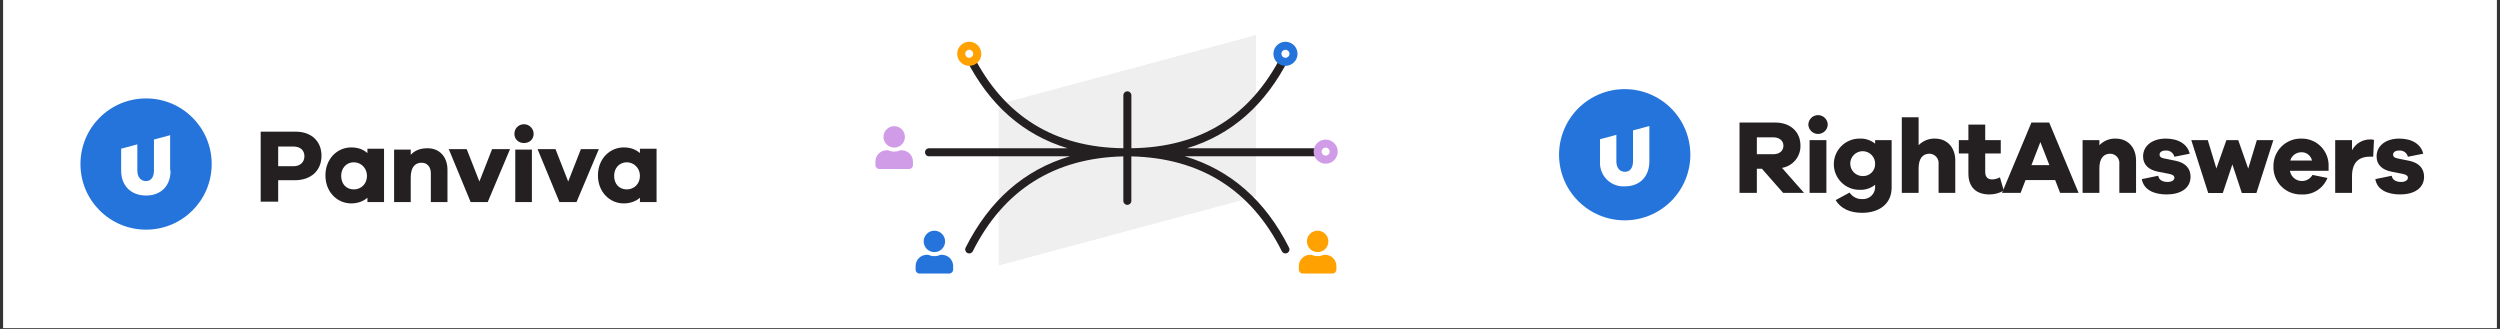 <?xml version="1.0" encoding="UTF-8"?> <svg xmlns="http://www.w3.org/2000/svg" xmlns:xlink="http://www.w3.org/1999/xlink" width="1900" zoomAndPan="magnify" viewBox="0 0 1425 187.5" height="250" preserveAspectRatio="xMidYMid meet" version="1.0"><rect x="0" y="0" width="1425" height="187.5" fill="#333333" stroke="none"/><defs><clipPath id="4affb87e3a"><path d="M 1.895 0 L 1423.105 0 L 1423.105 187 L 1.895 187 Z M 1.895 0 " clip-rule="nonzero"></path></clipPath><clipPath id="291a6a54fb"><path d="M 888 50.793 L 964 50.793 L 964 125.594 L 888 125.594 Z M 888 50.793 " clip-rule="nonzero"></path></clipPath><clipPath id="29c49b47d4"><path d="M 340 84 L 374.613 84 L 374.613 116 L 340 116 Z M 340 84 " clip-rule="nonzero"></path></clipPath><clipPath id="f0a1b98781"><path d="M 45.492 56.102 L 121 56.102 L 121 130.902 L 45.492 130.902 Z M 45.492 56.102 " clip-rule="nonzero"></path></clipPath></defs><g clip-path="url(#4affb87e3a)"><path fill="#ffffff" d="M 1.895 0 L 1423.105 0 L 1423.105 187 L 1.895 187 Z M 1.895 0 " fill-opacity="1" fill-rule="nonzero"></path><path fill="#ffffff" d="M 1.895 0 L 1423.105 0 L 1423.105 187 L 1.895 187 Z M 1.895 0 " fill-opacity="1" fill-rule="nonzero"></path></g><path fill="#241f20" d="M 1016.375 109.934 L 1004.285 96.172 L 1001.406 96.172 L 1001.406 109.934 L 991.527 109.934 L 991.527 69.84 L 1011.828 69.84 C 1020.508 69.84 1026.258 75.105 1026.258 82.945 C 1026.277 83.699 1026.23 84.445 1026.117 85.191 C 1026 85.938 1025.82 86.664 1025.574 87.379 C 1025.328 88.09 1025.02 88.777 1024.652 89.434 C 1024.281 90.09 1023.859 90.711 1023.379 91.293 C 1022.898 91.871 1022.367 92.406 1021.793 92.891 C 1021.215 93.379 1020.602 93.809 1019.945 94.184 C 1019.293 94.562 1018.609 94.875 1017.898 95.129 C 1017.191 95.383 1016.461 95.57 1015.719 95.691 L 1028.293 109.934 Z M 1010.75 87.91 C 1014.281 87.91 1016.555 85.996 1016.555 83.062 C 1016.555 80.191 1014.281 78.277 1010.75 78.277 L 1001.406 78.277 L 1001.406 87.91 Z M 1010.75 87.91 " fill-opacity="1" fill-rule="nonzero"></path><path fill="#241f20" d="M 1041.82 71.035 C 1041.805 71.391 1041.758 71.738 1041.676 72.082 C 1041.594 72.43 1041.48 72.762 1041.336 73.086 C 1041.191 73.41 1041.016 73.715 1040.812 74.004 C 1040.605 74.293 1040.379 74.562 1040.121 74.809 C 1039.867 75.051 1039.59 75.27 1039.293 75.465 C 1038.992 75.656 1038.68 75.82 1038.352 75.949 C 1038.023 76.082 1037.684 76.184 1037.336 76.25 C 1036.988 76.316 1036.637 76.352 1036.281 76.352 C 1035.926 76.352 1035.574 76.316 1035.227 76.25 C 1034.879 76.184 1034.543 76.082 1034.211 75.949 C 1033.883 75.82 1033.57 75.656 1033.273 75.465 C 1032.973 75.27 1032.699 75.051 1032.441 74.809 C 1032.188 74.562 1031.957 74.293 1031.754 74.004 C 1031.547 73.715 1031.371 73.41 1031.227 73.086 C 1031.082 72.762 1030.969 72.43 1030.887 72.082 C 1030.805 71.738 1030.758 71.391 1030.742 71.035 C 1030.75 70.676 1030.793 70.32 1030.871 69.973 C 1030.945 69.621 1031.055 69.281 1031.199 68.953 C 1031.34 68.625 1031.516 68.312 1031.719 68.016 C 1031.922 67.719 1032.148 67.445 1032.406 67.195 C 1032.664 66.945 1032.941 66.723 1033.242 66.523 C 1033.539 66.328 1033.855 66.16 1034.188 66.027 C 1034.52 65.891 1034.863 65.789 1035.215 65.719 C 1035.566 65.652 1035.922 65.617 1036.281 65.617 C 1036.641 65.617 1036.996 65.652 1037.348 65.719 C 1037.699 65.789 1038.043 65.891 1038.375 66.027 C 1038.707 66.16 1039.023 66.328 1039.324 66.523 C 1039.621 66.723 1039.902 66.945 1040.156 67.195 C 1040.414 67.445 1040.645 67.719 1040.848 68.016 C 1041.051 68.312 1041.223 68.625 1041.363 68.953 C 1041.508 69.281 1041.617 69.621 1041.695 69.973 C 1041.77 70.32 1041.812 70.676 1041.82 71.035 Z M 1031.461 109.934 L 1031.461 79.891 L 1041.043 79.891 L 1041.043 109.934 Z M 1031.461 109.934 " fill-opacity="1" fill-rule="nonzero"></path><path fill="#241f20" d="M 1078.227 106.941 C 1078.227 116.219 1071.16 121.305 1061.398 121.305 C 1054.512 121.305 1049.246 118.914 1046.309 114.066 L 1054.273 109.754 C 1054.656 110.34 1055.102 110.867 1055.617 111.34 C 1056.137 111.809 1056.703 112.207 1057.32 112.531 C 1057.941 112.859 1058.59 113.098 1059.27 113.258 C 1059.949 113.414 1060.641 113.484 1061.34 113.465 C 1061.836 113.512 1062.328 113.504 1062.82 113.441 C 1063.316 113.379 1063.797 113.266 1064.266 113.102 C 1064.734 112.934 1065.18 112.719 1065.602 112.457 C 1066.023 112.195 1066.414 111.891 1066.77 111.543 C 1067.125 111.195 1067.438 110.816 1067.711 110.398 C 1067.984 109.984 1068.211 109.543 1068.387 109.082 C 1068.566 108.617 1068.691 108.137 1068.766 107.648 C 1068.84 107.156 1068.859 106.66 1068.824 106.164 L 1068.824 105.324 C 1067.543 106.34 1066.125 107.094 1064.566 107.59 C 1063.008 108.082 1061.414 108.285 1059.781 108.199 C 1058.828 108.191 1057.883 108.094 1056.945 107.902 C 1056.012 107.707 1055.105 107.426 1054.223 107.059 C 1053.344 106.688 1052.508 106.234 1051.715 105.703 C 1050.926 105.168 1050.191 104.562 1049.52 103.887 C 1048.848 103.207 1048.246 102.473 1047.719 101.676 C 1047.188 100.883 1046.742 100.043 1046.379 99.16 C 1046.016 98.277 1045.738 97.367 1045.555 96.434 C 1045.371 95.496 1045.277 94.551 1045.277 93.598 C 1045.277 92.641 1045.371 91.695 1045.555 90.762 C 1045.738 89.824 1046.016 88.914 1046.379 88.031 C 1046.742 87.148 1047.188 86.312 1047.719 85.516 C 1048.246 84.723 1048.848 83.984 1049.52 83.309 C 1050.191 82.633 1050.926 82.027 1051.715 81.492 C 1052.508 80.957 1053.344 80.508 1054.223 80.137 C 1055.105 79.766 1056.012 79.484 1056.945 79.293 C 1057.883 79.102 1058.828 79 1059.781 78.996 C 1061.414 78.906 1063.008 79.109 1064.566 79.605 C 1066.125 80.102 1067.543 80.855 1068.824 81.867 L 1068.824 79.891 L 1078.227 79.891 Z M 1068.824 93.477 C 1068.84 93.008 1068.809 92.543 1068.727 92.078 C 1068.648 91.613 1068.527 91.164 1068.355 90.727 C 1068.188 90.285 1067.98 89.867 1067.727 89.473 C 1067.477 89.074 1067.188 88.707 1066.863 88.367 C 1066.539 88.027 1066.184 87.723 1065.797 87.453 C 1065.41 87.184 1065.004 86.953 1064.57 86.766 C 1064.141 86.578 1063.695 86.434 1063.234 86.336 C 1062.777 86.234 1062.312 86.18 1061.84 86.172 C 1061.371 86.168 1060.906 86.207 1060.441 86.289 C 1059.98 86.375 1059.531 86.504 1059.094 86.68 C 1058.656 86.855 1058.242 87.07 1057.848 87.328 C 1057.453 87.586 1057.09 87.879 1056.754 88.207 C 1056.418 88.539 1056.117 88.898 1055.855 89.285 C 1055.59 89.676 1055.367 90.086 1055.188 90.52 C 1055.004 90.953 1054.867 91.398 1054.773 91.859 C 1054.68 92.32 1054.633 92.785 1054.633 93.258 C 1054.629 93.727 1054.676 94.191 1054.77 94.652 C 1054.859 95.113 1054.996 95.562 1055.176 95.996 C 1055.359 96.43 1055.578 96.84 1055.844 97.23 C 1056.105 97.621 1056.402 97.98 1056.738 98.312 C 1057.074 98.641 1057.438 98.938 1057.828 99.195 C 1058.223 99.453 1058.637 99.672 1059.074 99.848 C 1059.508 100.023 1059.957 100.152 1060.422 100.242 C 1060.883 100.328 1061.348 100.367 1061.82 100.363 C 1062.277 100.375 1062.734 100.344 1063.188 100.266 C 1063.641 100.191 1064.078 100.066 1064.508 99.898 C 1064.934 99.734 1065.34 99.523 1065.727 99.277 C 1066.113 99.027 1066.469 98.742 1066.797 98.418 C 1067.125 98.098 1067.418 97.746 1067.672 97.363 C 1067.93 96.984 1068.145 96.582 1068.316 96.156 C 1068.492 95.73 1068.621 95.293 1068.707 94.844 C 1068.793 94.391 1068.832 93.938 1068.824 93.477 Z M 1068.824 93.477 " fill-opacity="1" fill-rule="nonzero"></path><path fill="#241f20" d="M 1114.508 91.504 L 1114.508 109.934 L 1104.988 109.934 L 1104.988 93.539 C 1105.031 93.168 1105.035 92.801 1105 92.43 C 1104.965 92.059 1104.895 91.695 1104.781 91.34 C 1104.672 90.984 1104.527 90.645 1104.344 90.32 C 1104.16 89.996 1103.949 89.695 1103.703 89.418 C 1103.457 89.137 1103.184 88.887 1102.887 88.664 C 1102.59 88.441 1102.27 88.254 1101.934 88.098 C 1101.594 87.941 1101.242 87.824 1100.879 87.742 C 1100.516 87.66 1100.148 87.617 1099.777 87.613 C 1096.066 87.613 1093.609 90.184 1093.609 95.988 L 1093.609 109.934 L 1084.031 109.934 L 1084.031 66.848 L 1093.609 66.848 L 1093.609 82.766 C 1094.828 81.52 1096.242 80.57 1097.855 79.914 C 1099.473 79.258 1101.148 78.949 1102.891 78.996 C 1109.836 78.996 1114.508 83.961 1114.508 91.504 Z M 1114.508 91.504 " fill-opacity="1" fill-rule="nonzero"></path><path fill="#241f20" d="M 1142.168 108.617 C 1139.633 110.094 1136.898 110.832 1133.965 110.832 C 1126.48 110.832 1121.988 106.762 1121.988 98.863 L 1121.988 87.492 L 1116.539 87.492 L 1116.539 79.891 L 1121.988 79.891 L 1121.988 71.035 L 1131.57 71.035 L 1131.57 79.891 L 1140.43 79.891 L 1140.43 87.492 L 1131.57 87.492 L 1131.57 97.906 C 1131.57 101.016 1133.066 102.273 1135.582 102.273 C 1137.133 102.223 1138.59 101.824 1139.953 101.078 Z M 1142.168 108.617 " fill-opacity="1" fill-rule="nonzero"></path><path fill="#241f20" d="M 1174.262 109.934 L 1171.445 102.633 L 1154.562 102.633 L 1151.746 109.934 L 1141.148 109.934 L 1157.914 69.84 L 1168.035 69.84 L 1184.797 109.934 Z M 1163.004 80.969 L 1157.914 94.133 L 1168.152 94.133 Z M 1163.004 80.969 " fill-opacity="1" fill-rule="nonzero"></path><path fill="#241f20" d="M 1217.547 91.504 L 1217.547 109.934 L 1208.027 109.934 L 1208.027 93.539 C 1208.07 93.172 1208.074 92.805 1208.043 92.434 C 1208.008 92.066 1207.938 91.707 1207.828 91.352 C 1207.723 91 1207.578 90.66 1207.398 90.34 C 1207.219 90.016 1207.008 89.715 1206.766 89.434 C 1206.523 89.156 1206.254 88.906 1205.957 88.684 C 1205.664 88.457 1205.348 88.27 1205.012 88.113 C 1204.68 87.953 1204.332 87.836 1203.973 87.75 C 1203.609 87.664 1203.246 87.621 1202.875 87.613 C 1199.105 87.613 1196.648 90.184 1196.648 95.988 L 1196.648 109.934 L 1187.07 109.934 L 1187.07 79.891 L 1196.648 79.891 L 1196.648 82.766 C 1197.855 81.52 1199.258 80.57 1200.863 79.914 C 1202.469 79.254 1204.137 78.949 1205.871 78.992 C 1212.879 78.996 1217.547 83.961 1217.547 91.504 Z M 1217.547 91.504 " fill-opacity="1" fill-rule="nonzero"></path><path fill="#241f20" d="M 1230.176 100.18 C 1230.598 102.754 1232.934 103.711 1235.508 103.711 C 1238.023 103.711 1239.398 102.633 1239.398 101.316 C 1239.398 100.301 1238.621 99.52 1236.406 99.102 L 1230.297 97.906 C 1224.73 96.891 1221.559 93.895 1221.559 89.168 C 1221.559 83.004 1226.887 78.996 1234.492 78.996 C 1241.977 78.996 1246.945 82.406 1248.145 87.613 L 1239.398 89.348 C 1239.266 88.801 1239.039 88.293 1238.723 87.824 C 1238.402 87.359 1238.012 86.961 1237.551 86.637 C 1237.086 86.312 1236.582 86.082 1236.035 85.938 C 1235.488 85.797 1234.934 85.758 1234.371 85.816 C 1231.797 85.816 1230.957 87.074 1230.957 88.152 C 1230.957 88.988 1231.316 89.828 1233.234 90.246 L 1240.301 91.684 C 1245.988 92.879 1248.621 96.289 1248.621 100.719 C 1248.621 107.363 1242.875 110.832 1234.969 110.832 C 1227.902 110.832 1221.855 108.262 1220.84 102.094 Z M 1230.176 100.18 " fill-opacity="1" fill-rule="nonzero"></path><path fill="#241f20" d="M 1286.16 109.996 L 1277.84 109.996 L 1272.449 93.715 L 1267 109.996 L 1258.676 109.996 L 1249.035 79.891 L 1258.438 79.891 L 1263.348 96.051 L 1269.035 79.891 L 1275.801 79.891 L 1281.488 96.109 L 1286.398 79.891 L 1295.801 79.891 Z M 1286.16 109.996 " fill-opacity="1" fill-rule="nonzero"></path><path fill="#241f20" d="M 1327.297 97.367 L 1305.258 97.367 C 1305.375 98.074 1305.598 98.746 1305.922 99.387 C 1306.246 100.023 1306.66 100.602 1307.16 101.109 C 1307.664 101.621 1308.234 102.043 1308.867 102.379 C 1309.5 102.715 1310.168 102.945 1310.875 103.074 C 1311.578 103.199 1312.289 103.219 1313 103.129 C 1313.711 103.035 1314.391 102.84 1315.039 102.539 C 1315.691 102.234 1316.277 101.844 1316.809 101.359 C 1317.336 100.875 1317.777 100.32 1318.137 99.699 L 1326.637 101.438 C 1326.348 102.168 1326 102.871 1325.602 103.551 C 1325.199 104.227 1324.746 104.867 1324.242 105.473 C 1323.742 106.078 1323.195 106.641 1322.602 107.16 C 1322.012 107.676 1321.383 108.148 1320.715 108.566 C 1320.051 108.984 1319.355 109.352 1318.633 109.66 C 1317.91 109.969 1317.164 110.223 1316.402 110.414 C 1315.641 110.605 1314.867 110.738 1314.082 110.809 C 1313.297 110.879 1312.512 110.887 1311.727 110.832 C 1311.203 110.848 1310.68 110.832 1310.156 110.793 C 1309.633 110.75 1309.113 110.684 1308.598 110.59 C 1308.082 110.496 1307.57 110.379 1307.066 110.234 C 1306.562 110.09 1306.07 109.918 1305.582 109.723 C 1305.094 109.527 1304.621 109.309 1304.156 109.066 C 1303.691 108.82 1303.238 108.555 1302.801 108.266 C 1302.363 107.977 1301.941 107.668 1301.535 107.336 C 1301.133 107.004 1300.742 106.652 1300.371 106.281 C 1300.004 105.91 1299.652 105.52 1299.32 105.113 C 1298.992 104.707 1298.68 104.281 1298.395 103.844 C 1298.105 103.406 1297.84 102.953 1297.598 102.488 C 1297.355 102.023 1297.141 101.547 1296.945 101.062 C 1296.754 100.574 1296.586 100.078 1296.441 99.574 C 1296.297 99.07 1296.18 98.559 1296.09 98.043 C 1295.996 97.527 1295.934 97.008 1295.895 96.484 C 1295.855 95.961 1295.844 95.438 1295.859 94.914 C 1295.844 94.391 1295.859 93.863 1295.898 93.34 C 1295.941 92.82 1296.008 92.297 1296.098 91.781 C 1296.191 91.266 1296.312 90.754 1296.457 90.25 C 1296.602 89.746 1296.77 89.25 1296.965 88.762 C 1297.16 88.273 1297.379 87.797 1297.625 87.332 C 1297.867 86.867 1298.133 86.414 1298.422 85.977 C 1298.711 85.539 1299.023 85.117 1299.355 84.711 C 1299.688 84.305 1300.039 83.914 1300.41 83.543 C 1300.781 83.172 1301.168 82.82 1301.578 82.488 C 1301.984 82.156 1302.406 81.848 1302.844 81.559 C 1303.281 81.27 1303.734 81 1304.199 80.758 C 1304.668 80.516 1305.145 80.297 1305.629 80.102 C 1306.117 79.906 1306.613 79.738 1307.121 79.594 C 1307.625 79.449 1308.137 79.328 1308.652 79.234 C 1309.168 79.145 1309.688 79.074 1310.215 79.035 C 1310.738 78.996 1311.262 78.98 1311.785 78.996 C 1312.305 78.984 1312.824 79.004 1313.34 79.047 C 1313.859 79.09 1314.375 79.16 1314.883 79.254 C 1315.395 79.352 1315.898 79.473 1316.398 79.621 C 1316.895 79.766 1317.383 79.941 1317.863 80.137 C 1318.344 80.336 1318.812 80.555 1319.273 80.801 C 1319.73 81.047 1320.172 81.316 1320.605 81.605 C 1321.035 81.898 1321.449 82.207 1321.848 82.543 C 1322.246 82.875 1322.625 83.227 1322.988 83.598 C 1323.352 83.973 1323.691 84.359 1324.016 84.77 C 1324.34 85.176 1324.641 85.598 1324.918 86.035 C 1325.199 86.473 1325.453 86.922 1325.688 87.387 C 1325.922 87.852 1326.129 88.324 1326.316 88.812 C 1326.5 89.297 1326.66 89.789 1326.793 90.293 C 1326.926 90.793 1327.035 91.301 1327.117 91.812 C 1327.199 92.324 1327.258 92.84 1327.285 93.359 C 1327.316 93.879 1327.32 94.395 1327.297 94.914 Z M 1305.441 91.504 L 1317.836 91.504 C 1317.688 90.816 1317.426 90.18 1317.055 89.586 C 1316.68 88.992 1316.219 88.477 1315.664 88.047 C 1315.113 87.613 1314.504 87.289 1313.836 87.07 C 1313.172 86.852 1312.488 86.754 1311.785 86.773 C 1311.074 86.77 1310.375 86.883 1309.699 87.105 C 1309.02 87.328 1308.395 87.652 1307.824 88.078 C 1307.25 88.504 1306.762 89.012 1306.352 89.598 C 1305.945 90.184 1305.641 90.816 1305.441 91.504 Z M 1305.441 91.504 " fill-opacity="1" fill-rule="nonzero"></path><path fill="#241f20" d="M 1353.16 79.715 L 1352.738 89.289 L 1351.004 89.289 C 1344.297 89.289 1340.645 92.758 1340.645 100.539 L 1340.645 109.934 L 1331.062 109.934 L 1331.062 79.891 L 1340.645 79.891 L 1340.645 85.637 C 1341.141 84.699 1341.758 83.844 1342.492 83.074 C 1343.223 82.305 1344.047 81.648 1344.961 81.105 C 1345.875 80.562 1346.844 80.152 1347.867 79.875 C 1348.895 79.598 1349.938 79.465 1351.004 79.473 C 1351.73 79.457 1352.449 79.535 1353.16 79.715 Z M 1353.16 79.715 " fill-opacity="1" fill-rule="nonzero"></path><path fill="#241f20" d="M 1363.277 100.18 C 1363.695 102.754 1366.031 103.711 1368.605 103.711 C 1371.121 103.711 1372.5 102.633 1372.5 101.316 C 1372.5 100.301 1371.723 99.52 1369.504 99.102 L 1363.395 97.906 C 1357.828 96.891 1354.656 93.895 1354.656 89.168 C 1354.656 83.004 1359.984 78.996 1367.59 78.996 C 1375.074 78.996 1380.043 82.406 1381.238 87.613 L 1372.496 89.348 C 1372.363 88.801 1372.137 88.293 1371.82 87.824 C 1371.5 87.359 1371.109 86.961 1370.648 86.637 C 1370.184 86.312 1369.68 86.082 1369.133 85.938 C 1368.586 85.797 1368.031 85.758 1367.469 85.816 C 1364.895 85.816 1364.055 87.074 1364.055 88.152 C 1364.055 88.988 1364.414 89.828 1366.332 90.246 L 1373.398 91.684 C 1379.086 92.879 1381.719 96.289 1381.719 100.719 C 1381.719 107.363 1375.973 110.832 1368.066 110.832 C 1361 110.832 1354.953 108.262 1353.938 102.094 Z M 1363.277 100.18 " fill-opacity="1" fill-rule="nonzero"></path><g clip-path="url(#291a6a54fb)"><path fill="#2574db" d="M 926.074 50.793 C 924.848 50.793 923.625 50.855 922.406 50.977 C 921.188 51.094 919.977 51.273 918.773 51.512 C 917.57 51.754 916.387 52.051 915.211 52.406 C 914.039 52.762 912.887 53.172 911.754 53.641 C 910.621 54.109 909.516 54.633 908.434 55.211 C 907.355 55.789 906.305 56.418 905.285 57.098 C 904.266 57.777 903.281 58.508 902.336 59.285 C 901.387 60.062 900.48 60.883 899.613 61.75 C 898.746 62.613 897.926 63.52 897.148 64.469 C 896.371 65.414 895.641 66.398 894.961 67.418 C 894.281 68.434 893.652 69.484 893.074 70.562 C 892.496 71.645 891.973 72.75 891.504 73.883 C 891.035 75.016 890.621 76.164 890.266 77.34 C 889.91 78.512 889.613 79.695 889.375 80.898 C 889.133 82.102 888.953 83.309 888.836 84.527 C 888.715 85.746 888.652 86.969 888.652 88.195 C 888.652 89.418 888.715 90.641 888.836 91.859 C 888.953 93.078 889.133 94.289 889.375 95.492 C 889.613 96.691 889.91 97.879 890.266 99.051 C 890.621 100.223 891.035 101.375 891.504 102.508 C 891.973 103.641 892.496 104.746 893.074 105.824 C 893.652 106.906 894.281 107.953 894.961 108.973 C 895.641 109.992 896.371 110.973 897.148 111.922 C 897.926 112.867 898.746 113.773 899.613 114.641 C 900.48 115.508 901.387 116.328 902.336 117.105 C 903.281 117.883 904.266 118.613 905.285 119.293 C 906.305 119.973 907.355 120.602 908.434 121.18 C 909.516 121.758 910.621 122.281 911.754 122.75 C 912.887 123.219 914.039 123.629 915.211 123.984 C 916.387 124.34 917.57 124.637 918.773 124.875 C 919.977 125.117 921.188 125.293 922.406 125.414 C 923.625 125.535 924.848 125.594 926.074 125.594 C 927.301 125.594 928.523 125.535 929.742 125.414 C 930.961 125.293 932.172 125.117 933.375 124.875 C 934.578 124.637 935.766 124.34 936.938 123.984 C 938.109 123.629 939.262 123.219 940.395 122.75 C 941.527 122.281 942.633 121.758 943.715 121.18 C 944.797 120.602 945.844 119.973 946.863 119.293 C 947.883 118.613 948.867 117.883 949.812 117.105 C 950.762 116.328 951.668 115.508 952.535 114.641 C 953.402 113.773 954.223 112.867 955 111.922 C 955.777 110.973 956.508 109.992 957.188 108.973 C 957.871 107.953 958.5 106.906 959.078 105.824 C 959.656 104.746 960.176 103.641 960.648 102.508 C 961.117 101.375 961.527 100.223 961.883 99.051 C 962.238 97.879 962.535 96.691 962.777 95.492 C 963.016 94.289 963.195 93.078 963.316 91.859 C 963.434 90.641 963.496 89.418 963.496 88.195 C 963.496 86.969 963.434 85.746 963.316 84.527 C 963.195 83.309 963.016 82.102 962.777 80.898 C 962.535 79.695 962.238 78.512 961.883 77.34 C 961.527 76.164 961.117 75.016 960.648 73.883 C 960.176 72.75 959.656 71.645 959.078 70.562 C 958.5 69.484 957.871 68.434 957.188 67.418 C 956.508 66.398 955.777 65.414 955 64.469 C 954.223 63.52 953.402 62.613 952.535 61.75 C 951.668 60.883 950.762 60.062 949.812 59.285 C 948.867 58.508 947.883 57.777 946.863 57.098 C 945.844 56.418 944.797 55.789 943.715 55.211 C 942.633 54.633 941.527 54.109 940.395 53.641 C 939.262 53.172 938.109 52.762 936.938 52.406 C 935.766 52.051 934.578 51.754 933.375 51.512 C 932.172 51.273 930.961 51.094 929.742 50.977 C 928.523 50.855 927.301 50.793 926.074 50.793 Z M 940.137 91.934 C 940.137 100.75 934.582 106.211 926.254 106.211 C 925.777 106.246 925.301 106.254 924.824 106.234 C 924.348 106.219 923.875 106.176 923.402 106.105 C 922.93 106.039 922.465 105.945 922.004 105.824 C 921.539 105.707 921.086 105.562 920.641 105.398 C 920.191 105.23 919.758 105.039 919.332 104.824 C 918.902 104.609 918.492 104.375 918.09 104.117 C 917.688 103.859 917.305 103.578 916.934 103.281 C 916.562 102.98 916.207 102.66 915.871 102.324 C 915.535 101.988 915.219 101.633 914.918 101.262 C 914.621 100.891 914.34 100.504 914.086 100.102 C 913.828 99.699 913.594 99.285 913.379 98.859 C 913.168 98.434 912.977 97.996 912.812 97.551 C 912.645 97.102 912.504 96.648 912.387 96.184 C 912.27 95.723 912.18 95.258 912.109 94.785 C 912.043 94.312 912.004 93.84 911.984 93.363 C 911.969 92.887 911.98 92.41 912.016 91.934 L 912.016 79.352 L 921.328 76.863 L 921.328 91.934 C 921.328 95.785 923.301 97.934 926.254 97.934 C 928.984 97.934 930.82 95.785 930.82 91.934 L 930.82 74.328 L 940.137 71.84 Z M 940.137 91.934 " fill-opacity="1" fill-rule="nonzero"></path></g><path fill="#241f20" d="M 168.539 75.051 C 177.516 75.051 183.25 80.535 183.25 88.762 C 183.25 97.242 177.266 102.727 168.039 102.727 L 158.562 102.727 L 158.562 114.945 L 148.59 114.945 L 148.59 75.051 Z M 167.293 94.746 C 171.031 94.746 173.523 92.504 173.523 89.012 C 173.523 85.77 171.281 83.527 167.293 83.527 L 158.562 83.527 L 158.562 94.746 Z M 167.293 94.746 " fill-opacity="1" fill-rule="nonzero"></path><path fill="#241f20" d="M 218.902 115.191 L 209.43 115.191 L 209.43 112.699 C 207.184 114.695 203.941 115.941 200.203 115.941 C 192.223 115.941 185.492 109.457 185.492 99.984 C 185.492 90.508 192.223 84.027 200.203 84.027 C 204.191 84.027 207.184 85.273 209.43 87.266 L 209.43 84.773 L 218.902 84.773 Z M 209.18 100.234 C 209.18 95.746 205.688 92.504 201.699 92.504 C 197.461 92.504 194.469 95.746 194.469 100.234 C 194.469 104.969 197.461 107.961 201.699 107.961 C 205.688 107.961 209.18 104.969 209.18 100.234 Z M 209.18 100.234 " fill-opacity="1" fill-rule="nonzero"></path><path fill="#241f20" d="M 255.059 96.742 L 255.059 115.191 L 245.582 115.191 L 245.582 98.738 C 245.582 95.246 243.586 92.754 240.348 92.754 C 236.605 92.754 234.113 95.246 234.113 101.23 L 234.113 115.191 L 224.637 115.191 L 224.637 85.273 L 234.113 85.273 L 234.113 88.266 C 236.355 85.77 239.598 84.523 243.34 84.523 C 250.32 84.273 255.059 89.262 255.059 96.742 Z M 255.059 96.742 " fill-opacity="1" fill-rule="nonzero"></path><path fill="#241f20" d="M 277.996 115.191 L 268.273 115.191 L 255.805 85.023 L 266.027 85.023 L 273.258 103.473 L 280.488 85.023 L 290.711 85.023 Z M 277.996 115.191 " fill-opacity="1" fill-rule="nonzero"></path><path fill="#241f20" d="M 304.176 76.297 C 304.176 79.289 301.934 81.531 298.691 81.531 C 295.449 81.531 293.207 79.289 293.207 76.297 C 293.207 73.305 295.449 70.812 298.691 70.812 C 301.684 70.812 304.176 73.305 304.176 76.297 Z M 293.703 115.191 L 293.703 85.273 L 303.18 85.273 L 303.18 115.191 Z M 293.703 115.191 " fill-opacity="1" fill-rule="nonzero"></path><path fill="#241f20" d="M 328.609 115.191 L 318.887 115.191 L 306.422 85.023 L 316.645 85.023 L 323.875 103.473 L 331.105 85.023 L 341.328 85.023 Z M 328.609 115.191 " fill-opacity="1" fill-rule="nonzero"></path><g clip-path="url(#29c49b47d4)"><path fill="#241f20" d="M 374.238 115.191 L 364.766 115.191 L 364.766 112.699 C 362.52 114.695 359.277 115.941 355.539 115.941 C 347.559 115.941 340.828 109.457 340.828 99.984 C 340.828 90.508 347.559 84.027 355.539 84.027 C 359.527 84.027 362.52 85.273 364.766 87.266 L 364.766 84.773 L 374.238 84.773 Z M 364.766 100.234 C 364.766 95.746 361.273 92.504 357.285 92.504 C 353.047 92.504 350.055 95.746 350.055 100.234 C 350.055 104.969 353.047 107.961 357.285 107.961 C 361.273 107.961 364.766 104.969 364.766 100.234 Z M 364.766 100.234 " fill-opacity="1" fill-rule="nonzero"></path></g><g clip-path="url(#f0a1b98781)"><path fill="#2574db" d="M 83.266 56.102 C 62.57 56.102 45.863 72.805 45.863 93.5 C 45.863 114.195 62.57 130.902 83.266 130.902 C 103.961 130.902 120.664 114.195 120.664 93.5 C 120.664 72.805 103.961 56.102 83.266 56.102 Z M 97.227 97.242 C 97.227 105.969 91.742 111.453 83.266 111.453 C 74.789 111.453 69.055 105.969 69.055 97.242 L 69.055 84.773 L 78.277 82.281 L 78.277 97.242 C 78.277 100.98 80.273 103.227 83.266 103.227 C 86.008 103.227 87.754 100.98 87.754 97.242 L 87.754 79.539 L 96.98 77.043 L 96.98 97.242 Z M 97.227 97.242 " fill-opacity="1" fill-rule="nonzero"></path></g><path fill="#efefef" d="M 569.262 59.395 L 715.914 19.969 L 715.914 111.926 L 569.262 151.344 Z M 569.262 59.395 " fill-opacity="1" fill-rule="evenodd"></path><path fill="#241f20" d="M 755.633 84.508 L 676.598 84.508 C 701.957 76.875 721.449 59.715 734.766 33.219 C 735.332 32.09 734.879 30.715 733.75 30.145 C 732.621 29.57 731.246 30.031 730.672 31.16 C 713.09 66.133 684.242 84.055 644.891 84.488 L 644.891 54.34 C 644.891 53.078 643.863 52.055 642.602 52.055 C 641.34 52.055 640.316 53.078 640.316 54.34 L 640.316 84.496 C 600.965 84.066 572.105 66.145 554.523 31.168 C 553.961 30.039 552.574 29.578 551.445 30.152 C 550.316 30.715 549.855 32.102 550.43 33.23 C 563.746 59.727 583.242 76.883 608.598 84.516 L 529.543 84.516 C 528.281 84.516 527.258 85.543 527.258 86.805 C 527.258 88.066 528.281 89.09 529.543 89.09 L 609.82 89.09 C 583.852 96.801 563.945 114.223 550.41 141.141 C 549.848 142.27 550.297 143.645 551.426 144.219 C 551.758 144.387 552.105 144.461 552.453 144.461 C 553.293 144.461 554.102 144 554.504 143.199 C 572.086 108.227 600.945 90.051 640.297 89.137 L 640.297 114.484 C 640.297 115.746 641.324 116.773 642.582 116.773 C 643.844 116.773 644.871 115.746 644.871 114.484 L 644.871 89.137 C 684.223 90.051 713.082 108.227 730.652 143.199 C 731.059 144 731.867 144.461 732.703 144.461 C 733.055 144.461 733.402 144.387 733.73 144.219 C 734.859 143.652 735.32 142.27 734.746 141.141 C 721.211 114.211 701.297 96.801 675.34 89.09 L 755.613 89.09 C 756.875 89.09 757.902 88.066 757.902 86.805 C 757.902 85.543 756.875 84.516 755.613 84.516 Z M 755.633 84.508 " fill-opacity="1" fill-rule="nonzero"></path><path fill="#d09ce7" d="M 509.695 84.129 C 513.074 84.129 515.801 81.391 515.801 78.023 C 515.801 74.652 513.062 71.914 509.695 71.914 C 506.324 71.914 503.586 74.652 503.586 78.023 C 503.586 81.391 506.324 84.129 509.695 84.129 Z M 518.098 96.348 C 519.359 96.348 520.387 95.32 520.387 94.059 L 520.387 92.074 C 520.387 88.535 517.516 85.656 513.969 85.656 L 513.168 85.656 C 512.105 86.145 510.926 86.418 509.684 86.418 C 508.441 86.418 507.266 86.145 506.203 85.656 L 505.402 85.656 C 501.863 85.656 498.984 88.527 498.984 92.074 L 498.984 94.059 C 498.984 95.32 500.008 96.348 501.27 96.348 Z M 518.098 96.348 " fill-opacity="1" fill-rule="nonzero"></path><path fill="#2574db" d="M 532.602 143.711 C 535.98 143.711 538.711 140.969 538.711 137.602 C 538.711 134.23 535.973 131.492 532.602 131.492 C 529.234 131.492 526.496 134.23 526.496 137.602 C 526.496 140.969 529.234 143.711 532.602 143.711 Z M 541.008 155.926 C 542.27 155.926 543.297 154.898 543.297 153.641 L 543.297 151.652 C 543.297 148.113 540.426 145.234 536.875 145.234 L 536.078 145.234 C 535.012 145.723 533.836 145.996 532.594 145.996 C 531.352 145.996 530.176 145.723 529.109 145.234 L 528.312 145.234 C 524.773 145.234 521.891 148.105 521.891 151.652 L 521.891 153.641 C 521.891 154.898 522.918 155.926 524.18 155.926 Z M 541.008 155.926 " fill-opacity="1" fill-rule="nonzero"></path><path fill="#ffa100" d="M 751.051 143.711 C 754.43 143.711 757.156 140.969 757.156 137.602 C 757.156 134.23 754.418 131.492 751.051 131.492 C 747.68 131.492 744.941 134.23 744.941 137.602 C 744.941 140.969 747.68 143.711 751.051 143.711 Z M 759.453 155.926 C 760.715 155.926 761.742 154.898 761.742 153.641 L 761.742 151.652 C 761.742 148.113 758.871 145.234 755.32 145.234 L 754.523 145.234 C 753.457 145.723 752.281 145.996 751.039 145.996 C 749.797 145.996 748.621 145.723 747.559 145.234 L 746.758 145.234 C 743.219 145.234 740.34 148.105 740.34 151.652 L 740.34 153.641 C 740.34 154.898 741.363 155.926 742.625 155.926 Z M 759.453 155.926 " fill-opacity="1" fill-rule="nonzero"></path><path fill="#ffffff" d="M 737.297 30.66 C 737.297 30.961 737.27 31.258 737.211 31.555 C 737.152 31.852 737.062 32.137 736.949 32.414 C 736.832 32.691 736.691 32.957 736.523 33.207 C 736.359 33.457 736.168 33.688 735.957 33.902 C 735.742 34.113 735.512 34.305 735.262 34.473 C 735.012 34.641 734.746 34.781 734.469 34.895 C 734.191 35.012 733.902 35.098 733.609 35.156 C 733.312 35.215 733.016 35.242 732.715 35.242 C 732.414 35.242 732.113 35.215 731.82 35.156 C 731.523 35.098 731.238 35.012 730.961 34.895 C 730.684 34.781 730.418 34.641 730.168 34.473 C 729.918 34.305 729.688 34.113 729.473 33.902 C 729.262 33.688 729.07 33.457 728.902 33.207 C 728.734 32.957 728.594 32.691 728.48 32.414 C 728.363 32.137 728.277 31.852 728.219 31.555 C 728.16 31.258 728.129 30.961 728.129 30.66 C 728.129 30.359 728.16 30.062 728.219 29.766 C 728.277 29.473 728.363 29.184 728.48 28.906 C 728.594 28.629 728.734 28.363 728.902 28.113 C 729.07 27.863 729.262 27.633 729.473 27.418 C 729.688 27.207 729.918 27.016 730.168 26.848 C 730.418 26.684 730.684 26.539 730.961 26.426 C 731.238 26.309 731.523 26.223 731.82 26.164 C 732.113 26.105 732.414 26.078 732.715 26.078 C 733.016 26.078 733.312 26.105 733.609 26.164 C 733.902 26.223 734.191 26.309 734.469 26.426 C 734.746 26.539 735.012 26.684 735.262 26.848 C 735.512 27.016 735.742 27.207 735.957 27.418 C 736.168 27.633 736.359 27.863 736.523 28.113 C 736.691 28.363 736.832 28.629 736.949 28.906 C 737.062 29.184 737.152 29.473 737.211 29.766 C 737.27 30.062 737.297 30.359 737.297 30.66 Z M 737.297 30.66 " fill-opacity="1" fill-rule="nonzero"></path><path fill="#2574db" d="M 732.715 37.539 C 728.922 37.539 725.844 34.453 725.844 30.668 C 725.844 26.887 728.93 23.801 732.715 23.801 C 736.496 23.801 739.586 26.887 739.586 30.668 C 739.586 34.453 736.496 37.539 732.715 37.539 Z M 732.715 28.375 C 731.453 28.375 730.426 29.398 730.426 30.66 C 730.426 31.922 731.453 32.949 732.715 32.949 C 733.977 32.949 735 31.922 735 30.66 C 735 29.398 733.977 28.375 732.715 28.375 Z M 732.715 28.375 " fill-opacity="1" fill-rule="nonzero"></path><path fill="#ffffff" d="M 760.215 86.418 C 760.215 86.719 760.188 87.016 760.129 87.312 C 760.07 87.605 759.984 87.895 759.867 88.172 C 759.754 88.449 759.609 88.715 759.445 88.965 C 759.277 89.215 759.086 89.445 758.875 89.66 C 758.66 89.871 758.43 90.062 758.18 90.23 C 757.93 90.395 757.664 90.539 757.387 90.652 C 757.109 90.77 756.82 90.855 756.527 90.914 C 756.23 90.973 755.934 91 755.633 91 C 755.332 91 755.035 90.973 754.738 90.914 C 754.441 90.855 754.156 90.77 753.879 90.652 C 753.602 90.539 753.336 90.395 753.086 90.23 C 752.836 90.062 752.605 89.871 752.391 89.66 C 752.18 89.445 751.988 89.215 751.82 88.965 C 751.652 88.715 751.512 88.449 751.398 88.172 C 751.281 87.895 751.195 87.605 751.137 87.312 C 751.078 87.016 751.051 86.719 751.051 86.418 C 751.051 86.117 751.078 85.82 751.137 85.523 C 751.195 85.227 751.281 84.941 751.398 84.664 C 751.512 84.387 751.652 84.121 751.82 83.871 C 751.988 83.621 752.18 83.391 752.391 83.176 C 752.605 82.965 752.836 82.773 753.086 82.605 C 753.336 82.438 753.602 82.297 753.879 82.184 C 754.156 82.066 754.441 81.98 754.738 81.922 C 755.035 81.863 755.332 81.832 755.633 81.832 C 755.934 81.832 756.23 81.863 756.527 81.922 C 756.82 81.98 757.109 82.066 757.387 82.184 C 757.664 82.297 757.93 82.438 758.18 82.605 C 758.43 82.773 758.66 82.965 758.875 83.176 C 759.086 83.391 759.277 83.621 759.445 83.871 C 759.609 84.121 759.754 84.387 759.867 84.664 C 759.984 84.941 760.07 85.227 760.129 85.523 C 760.188 85.82 760.215 86.117 760.215 86.418 Z M 760.215 86.418 " fill-opacity="1" fill-rule="nonzero"></path><path fill="#d09ce7" d="M 755.633 93.297 C 751.84 93.297 748.762 90.211 748.762 86.426 C 748.762 82.645 751.848 79.555 755.633 79.555 C 759.418 79.555 762.504 82.645 762.504 86.426 C 762.504 90.211 759.418 93.297 755.633 93.297 Z M 755.633 84.129 C 754.371 84.129 753.344 85.156 753.344 86.418 C 753.344 87.68 754.371 88.703 755.633 88.703 C 756.895 88.703 757.918 87.68 757.918 86.418 C 757.918 85.156 756.895 84.129 755.633 84.129 Z M 755.633 84.129 " fill-opacity="1" fill-rule="nonzero"></path><path fill="#ffffff" d="M 557.047 30.66 C 557.047 30.961 557.016 31.258 556.957 31.555 C 556.898 31.852 556.812 32.137 556.699 32.414 C 556.582 32.691 556.441 32.957 556.273 33.207 C 556.105 33.457 555.918 33.688 555.703 33.902 C 555.492 34.113 555.258 34.305 555.008 34.473 C 554.758 34.641 554.496 34.781 554.219 34.895 C 553.938 35.012 553.652 35.098 553.355 35.156 C 553.062 35.215 552.766 35.242 552.461 35.242 C 552.16 35.242 551.863 35.215 551.57 35.156 C 551.273 35.098 550.988 35.012 550.707 34.895 C 550.43 34.781 550.168 34.641 549.918 34.473 C 549.664 34.305 549.434 34.113 549.223 33.902 C 549.008 33.688 548.82 33.457 548.652 33.207 C 548.484 32.957 548.344 32.691 548.227 32.414 C 548.113 32.137 548.027 31.852 547.969 31.555 C 547.91 31.258 547.879 30.961 547.879 30.66 C 547.879 30.359 547.91 30.062 547.969 29.766 C 548.027 29.473 548.113 29.184 548.227 28.906 C 548.344 28.629 548.484 28.363 548.652 28.113 C 548.82 27.863 549.008 27.633 549.223 27.418 C 549.434 27.207 549.664 27.016 549.918 26.848 C 550.168 26.684 550.43 26.539 550.707 26.426 C 550.988 26.309 551.273 26.223 551.57 26.164 C 551.863 26.105 552.16 26.078 552.461 26.078 C 552.766 26.078 553.062 26.105 553.355 26.164 C 553.652 26.223 553.938 26.309 554.219 26.426 C 554.496 26.539 554.758 26.684 555.008 26.848 C 555.258 27.016 555.492 27.207 555.703 27.418 C 555.918 27.633 556.105 27.863 556.273 28.113 C 556.441 28.363 556.582 28.629 556.699 28.906 C 556.812 29.184 556.898 29.473 556.957 29.766 C 557.016 30.062 557.047 30.359 557.047 30.66 Z M 557.047 30.66 " fill-opacity="1" fill-rule="nonzero"></path><path fill="#ffa100" d="M 552.461 37.539 C 548.668 37.539 545.594 34.453 545.594 30.668 C 545.594 26.887 548.68 23.801 552.461 23.801 C 556.246 23.801 559.332 26.887 559.332 30.668 C 559.332 34.453 556.246 37.539 552.461 37.539 Z M 552.461 28.375 C 551.203 28.375 550.176 29.398 550.176 30.66 C 550.176 31.922 551.203 32.949 552.461 32.949 C 553.723 32.949 554.75 31.922 554.75 30.66 C 554.75 29.398 553.723 28.375 552.461 28.375 Z M 552.461 28.375 " fill-opacity="1" fill-rule="nonzero"></path></svg> 